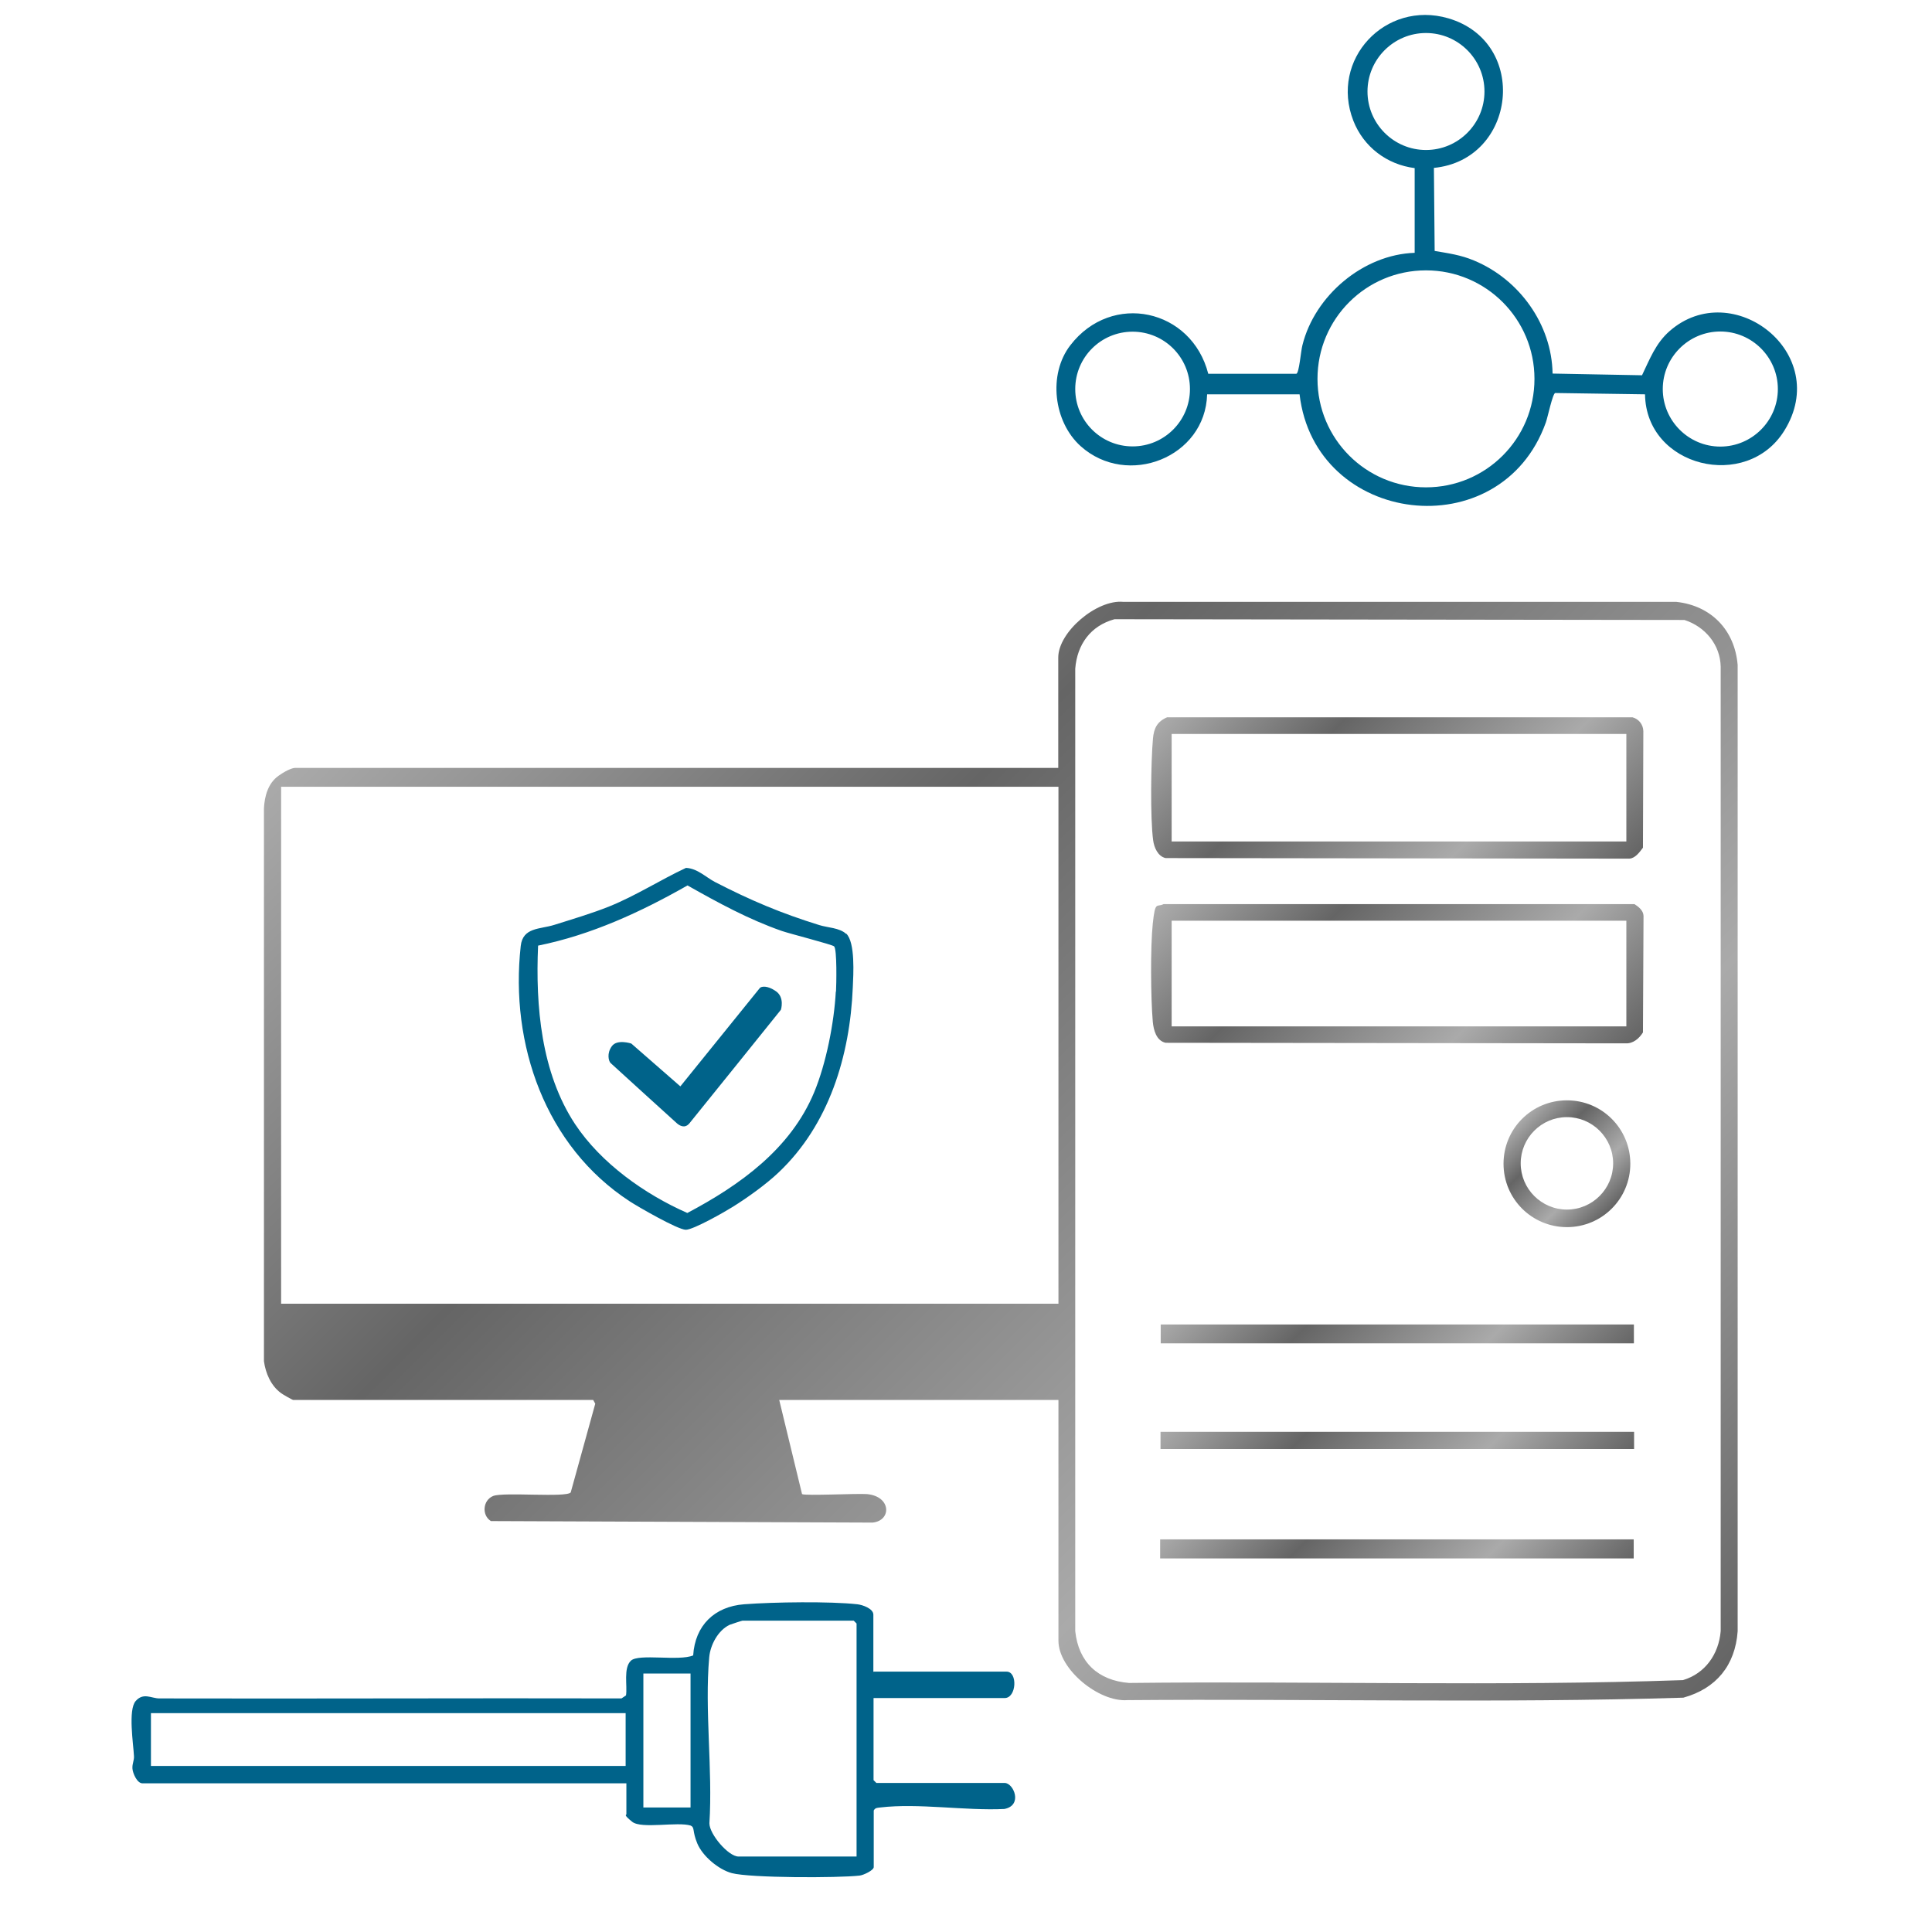 <svg xmlns="http://www.w3.org/2000/svg" xmlns:xlink="http://www.w3.org/1999/xlink" id="Layer_1" viewBox="0 0 1024 1024"><defs><style>      .st0 {        fill: url(#linear-gradient2);      }      .st1 {        fill: url(#linear-gradient1);      }      .st2 {        fill: url(#linear-gradient3);      }      .st3 {        fill: url(#linear-gradient6);      }      .st4 {        fill: url(#linear-gradient5);      }      .st5 {        fill: url(#linear-gradient4);      }      .st6 {        fill: url(#linear-gradient);      }      .st7 {        fill: #00638a;      }    </style><linearGradient id="linear-gradient" x1="277.3" y1="281.3" x2="898" y2="902" gradientUnits="userSpaceOnUse"><stop offset="0" stop-color="#aaa"></stop><stop offset=".3" stop-color="#656565"></stop><stop offset=".7" stop-color="#aaa"></stop><stop offset="1" stop-color="#656565"></stop></linearGradient><linearGradient id="linear-gradient1" x1="675.2" y1="755.7" x2="805.7" y2="886.3" gradientTransform="translate(1561.4 80.5) rotate(90)" xlink:href="#linear-gradient"></linearGradient><linearGradient id="linear-gradient2" x1="675.4" y1="641.8" x2="805.8" y2="772.2" xlink:href="#linear-gradient"></linearGradient><linearGradient id="linear-gradient3" x1="675.6" y1="698.5" x2="805.6" y2="828.5" xlink:href="#linear-gradient"></linearGradient><linearGradient id="linear-gradient4" x1="660.6" y1="336.6" x2="822.4" y2="498.4" xlink:href="#linear-gradient"></linearGradient><linearGradient id="linear-gradient5" x1="660.5" y1="434.9" x2="822.1" y2="596.5" xlink:href="#linear-gradient"></linearGradient><linearGradient id="linear-gradient6" x1="806.7" y1="593" x2="854.2" y2="640.6" xlink:href="#linear-gradient"></linearGradient></defs><g><g><path class="st6" d="M561,742h-148l12.1,49.9c1.6,1,29.2-.4,34.4,0,13,1.2,13.1,14.1,3,15.1l-202.3-.8c-5-3.1-4.3-11.1,1.2-13.3s38.9,1,41.1-1.9l13-47-1.1-2h-159c-.4,0-5.7-3-6.4-3.6-5.4-3.9-8.2-10.5-9.1-16.9v-293c.3-6.5,2.2-13.4,7.7-17.3s8.3-4.2,8.8-4.2h404.5v-58.5c0-13.6,20.5-30.9,34.5-29.5h293.1c18.5,2,31,15,32.5,33.5v512.1c-1.3,18.1-11.4,30.4-28.8,35.2-98,3-196.5.5-294.7,1.3-15.1,1.1-36.5-16.3-36.5-31.5v-127.5ZM590.7,328.2c-12.7,3.5-19.8,13.4-20.8,26.2v510.1c1.7,16.5,12.1,26.2,28.5,27.5,97.8-1.1,196,1.9,293.6-1.5,11.8-3.5,19-13.8,20-26v-511.1c-.2-11.7-8.3-21.3-19.2-24.8l-302.1-.4ZM561,417H149v274h412v-274Z"></path><path class="st7" d="M463,886h70.5c6,0,5.3,14-1,14h-69.5v43.5l1.5,1.5h68c4.7,0,9.8,11.9-.2,13.8-20.7,1-45.5-3.2-65.8-.8-1.5.2-2.6.1-3.4,1.6v30c0,1.7-5.5,4.3-7.5,4.5-11.4,1.3-57.8,1.3-67.7-1.3-7.1-1.9-15.5-9-18.3-15.7s-1.2-8.4-3.5-9.5c-6.9-2.2-26.1,1.9-31-2s-3.1-3.7-3.1-3.9v-16.5H75.5c-2.8,0-5.1-5.2-5.3-7.8s1-4.4.8-6.7c-.3-6.3-3.2-24.4.9-29.1s8.4-1.4,12.5-1.4c81.7.2,163.4-.2,245,0l2.4-1.6c.8-5.2-1.5-14.5,2.6-18.4s25.4.4,33-2.8c1-15.9,11.3-25.9,27-27.1s45.7-1.6,60,0c2.8.3,8.5,2.3,8.5,5.5v30.5ZM454,984v-123.5l-1.5-1.5h-59c-.4,0-6,1.9-6.8,2.2-6.1,2.9-10.2,10.6-10.8,17.2-2.5,27.9,1.9,59.6.1,88,0,5.8,10.1,17.6,15.4,17.6h62.5ZM341,887v71h25v-71h-25ZM80,908v28h251.6v-28H80Z"></path></g><g><path class="st7" d="M760,89l.4,44c7.5,1.3,13.8,2.1,20.9,5.1,23.9,9.9,41.2,33.8,41.6,59.9l47.4.9c4.1-8.5,7.2-16.9,14.6-23.4,33.3-29.2,86.4,11.7,60.8,52.8-20,32.2-73.3,19.3-73.8-19.3l-47.6-.7c-1.4.3-4,13-5,15.7-23.9,66.7-122.4,54.7-130.5-15h-49c-.9,33.4-42.2,49.7-67,27.5-14.4-12.9-17.4-38.1-5.5-53.5,22-28.6,64.3-19.3,73.1,15.1h46.7c1.5-.4,2.4-12.2,3.2-15.1,6.5-26.3,32.2-48.1,59.5-49v-44.9c-14.8-1.9-27.1-11.3-32.5-25.1-12.6-32.4,16.9-64,50.3-54.3,43.1,12.6,36.2,75.1-7.7,79.3ZM786.8,48.5c0-17.1-13.9-31-31-31s-31,13.9-31,31,13.9,31,31,31,31-13.9,31-31ZM813.3,200.8c0-31.7-25.7-57.5-57.5-57.5s-57.5,25.7-57.5,57.5,25.7,57.5,57.5,57.5,57.5-25.7,57.5-57.5ZM630.7,206.2c0-16.8-13.6-30.4-30.4-30.4s-30.4,13.6-30.4,30.4,13.6,30.4,30.4,30.4,30.4-13.6,30.4-30.4ZM942.3,206.2c0-16.8-13.7-30.5-30.5-30.5s-30.5,13.7-30.5,30.5,13.7,30.5,30.5,30.5,30.5-13.7,30.5-30.5Z"></path><rect class="st1" x="735.4" y="695.5" width="10.1" height="251" transform="translate(-80.6 1561.4) rotate(-90)"></rect><rect class="st0" x="615.2" y="702" width="250.8" height="10"></rect><rect class="st2" x="615.1" y="758.9" width="251" height="9.1"></rect><path class="st5" d="M618.7,380.2h246.6c3.3.9,5.6,3.8,5.7,7.3l-.2,61.8c-1.8,2.4-4.1,5.6-7.2,5.8l-245.8-.3c-4.1-.9-6.1-5.6-6.6-9.4-1.6-11.5-1.2-42-.1-54,.5-5.5,2.3-9.1,7.7-11.3ZM621,389v57h241v-57h-241Z"></path><path class="st4" d="M616.7,479.2h249.6c2.2,1.4,4.7,3.4,4.8,6.2l-.3,61.8c-2,3.2-5.2,6-9.2,5.8l-243.8-.3c-5-1.1-6.4-6.9-6.8-11.2-1.1-12.6-1.3-39.6,0-52s2.1-8.4,5.7-10.3ZM621,488v56h241v-56h-241Z"></path><path class="st3" d="M864.1,616.8c0,18.6-15,33.6-33.6,33.6s-33.6-15-33.6-33.6,15-33.6,33.6-33.6,33.6,15,33.6,33.6ZM855,616.6c0-13.5-11-24.5-24.5-24.5s-24.5,11-24.5,24.5,11,24.5,24.5,24.5,24.5-11,24.5-24.5Z"></path></g></g><g><path class="st7" d="M448.5,495c-3.5-3.3-9.9-3.3-14.3-4.7-20.3-6.3-36.4-13.1-55.2-22.8-5-2.6-9.3-7.2-15.4-7.5-13.7,6.4-26.5,14.7-40.6,20.4-9.2,3.7-19.7,6.8-29.2,9.8-7.6,2.4-16.7,1.2-17.8,11.2-5.8,52.2,13.1,106.2,57.7,135.3,4.6,3,25.6,15.1,29.8,15.1,4,0,20.5-9.4,24.8-12.1,7.6-4.7,17.9-12.1,24.3-18.2,26.8-25.3,37.9-61.9,39.4-98.1.3-6.8,1.4-23.9-3.5-28.6ZM443,525.5c-.9,16.6-5.1,38.1-11.5,53.5-12.5,30-39.4,49.2-67.2,63.9-22.5-9.9-45.7-26.3-59.5-47.1-18-27.3-21-62.6-19.6-94.6,28.2-5.7,54.4-17.8,79.2-31.9,16.1,9.1,32.4,18,49.9,24.1,4.3,1.5,26.8,7.2,27.8,8.2,1.6,1.6,1.2,20.3,1,24Z"></path><path class="st7" d="M411.3,525.4c-4.7-3.3-7.9-2.6-8.6-1.7-.7.9-42.1,52.1-42.1,52.1l-26-22.7s-7.5-2.5-10.3,1.4c-2.8,3.8-1.7,7.9-.7,8.9s35.2,32,35.2,32c1.3,1.1,4.1,3,6.6,0,2.1-2.5,48.5-60.2,48.5-60.2,0,0,2.1-6.5-2.6-9.8Z"></path></g></svg>